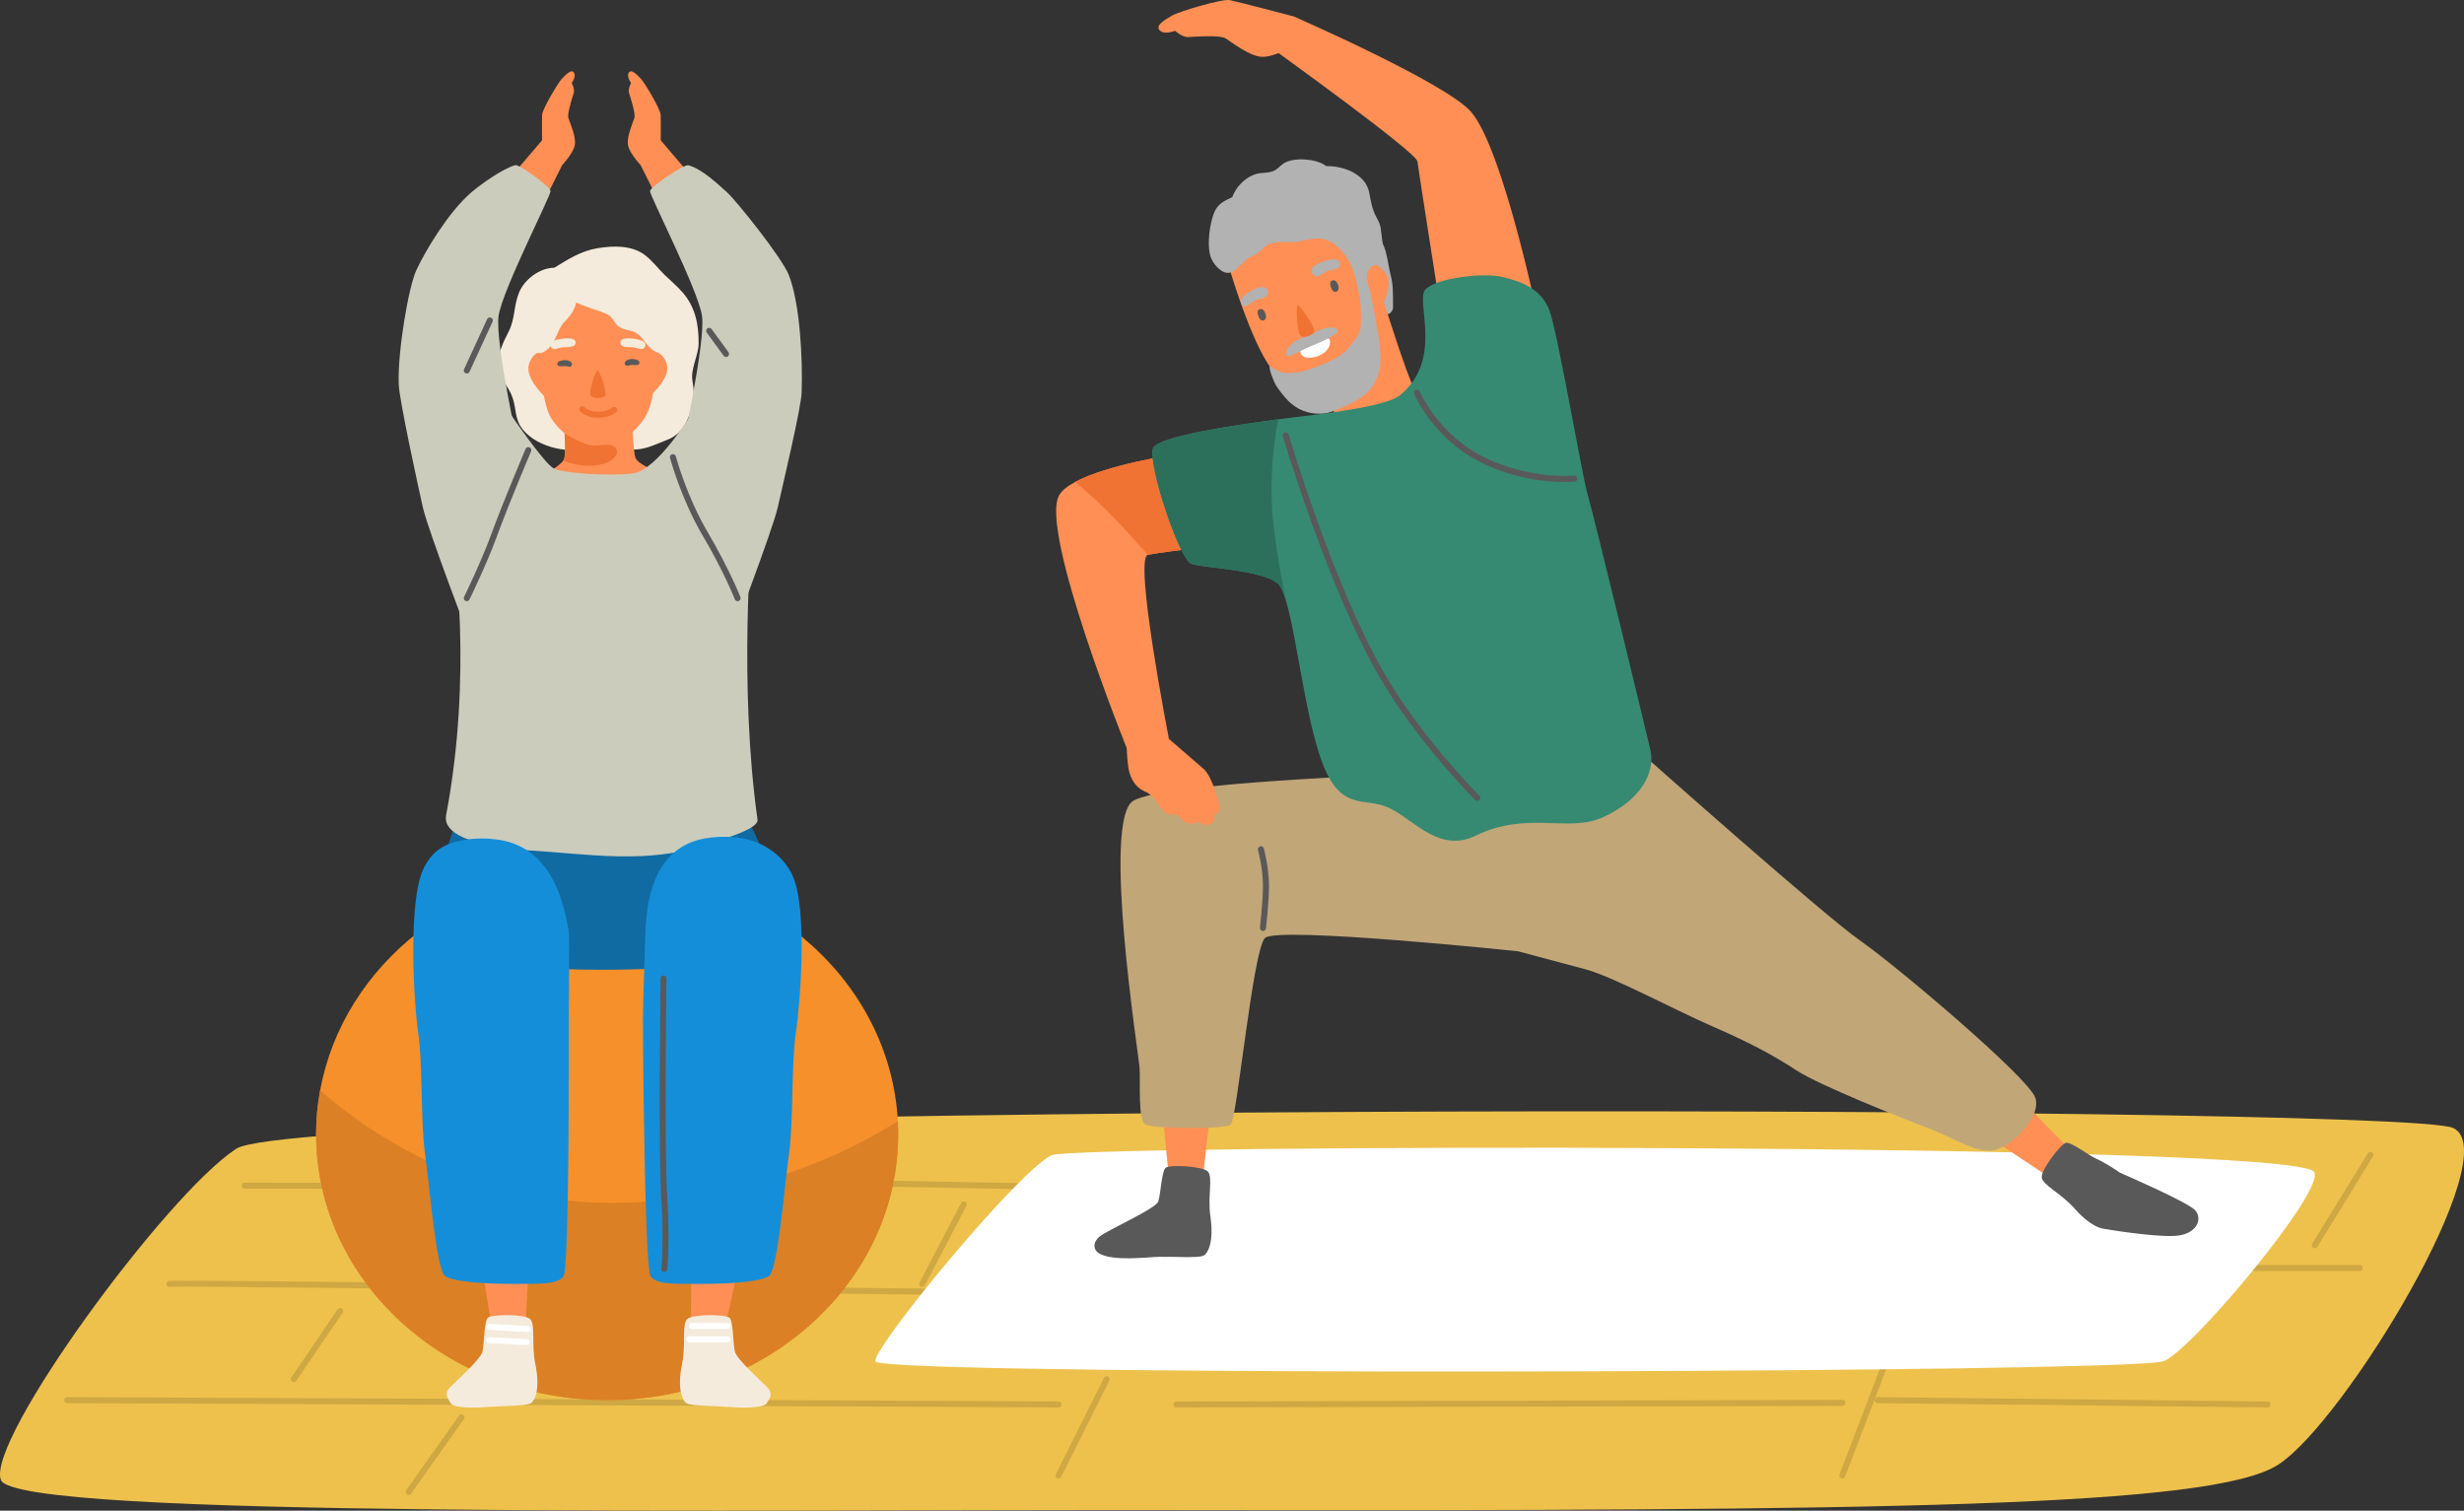 <?xml version="1.0" encoding="UTF-8"?><svg id="Calque_2" xmlns="http://www.w3.org/2000/svg" viewBox="0 0 2406.24 1475.16"><rect x="0" y="0" width="2406.24" height="1475.16" fill="#333333" stroke="none"/><defs><style>.cls-1{fill:#f6902a;}.cls-2{fill:#f5ebdc;}.cls-3{fill:#fff;}.cls-4{fill:#edc14c;}.cls-5{fill:#f07333;}.cls-6{fill:#ff8f54;}.cls-7{fill:#cfa843;}.cls-8{fill:#b2b2b2;}.cls-9{fill:#c1a678;}.cls-10{fill:#ccccbc;}.cls-11{fill:#db8025;}.cls-12{fill:#106ba3;}.cls-13{fill:#158ed9;}.cls-14{fill:#368a71;}.cls-15{fill:#595959;}.cls-16{fill:#2c705c;}</style></defs><g id="Layer_1"><path class="cls-4" d="m2395.67,1101.49c-52.89-24.56-2096.69-24-2164.94,20.27C162.48,1166.04-13.83,1406.99.87,1445.19c14.69,38.2,731.55,28.74,1146.55,29.38,699.05,1.09,1012.4-2.94,1077.05-44.08,64.65-41.14,224.1-304.45,171.21-329.01Z"/><path class="cls-7" d="m1033.72,1374.41s-.07,0-.1,0c-7.41-.25-958.51-4.18-968.11-4.22-1.62,0-2.93-1.33-2.93-2.95,0-1.62,1.32-2.93,2.94-2.93h0c39.24.16,960.99,3.96,968.3,4.22,1.62.05,2.89,1.42,2.83,3.04-.05,1.59-1.36,2.84-2.94,2.84Z"/><path class="cls-7" d="m1148.86,1374.41c-1.62,0-2.94-1.31-2.94-2.93,0-1.62,1.31-2.94,2.93-2.94l650.31-1.53h0c1.62,0,2.94,1.31,2.94,2.93,0,1.62-1.31,2.94-2.93,2.94l-650.31,1.53h0Z"/><path class="cls-7" d="m1153.07,1266.59c-52.88,0-228.31-2.01-489.29-5.07-240.19-2.82-488.55-5.75-497.76-4.9-1.32.27-2.7-.4-3.28-1.68-.66-1.48,0-3.22,1.48-3.89,2.32-1.03,86.36-.27,499.62,4.59,244.41,2.87,497.14,5.83,504.79,4.95,1.59-.35,3.07.65,3.43,2.23.36,1.58-.72,3.17-2.3,3.53-.71.16-6.36.24-16.69.24Z"/><path class="cls-7" d="m1117.75,1163.45h-.05l-282.38-5.23c-1.62-.03-2.91-1.37-2.88-2.99.03-1.62,1.15-2.84,2.99-2.88l282.38,5.23c1.62.03,2.91,1.37,2.88,2.99-.03,1.6-1.34,2.88-2.94,2.88Z"/><path class="cls-7" d="m286.87,1349.69c-.57,0-1.15-.16-1.65-.51-1.34-.91-1.69-2.74-.77-4.08l45.32-66.57c.92-1.34,2.74-1.69,4.08-.77,1.34.91,1.69,2.74.78,4.08l-45.32,66.57c-.57.84-1.49,1.29-2.43,1.29Z"/><path class="cls-7" d="m399.02,1459.88c-.59,0-1.18-.18-1.69-.54-1.33-.94-1.64-2.77-.7-4.09l51.61-72.95c.94-1.33,2.77-1.64,4.09-.7,1.33.94,1.64,2.77.7,4.09l-51.61,72.95c-.57.81-1.48,1.24-2.4,1.24Z"/><path class="cls-7" d="m1033.72,1443.72c-.44,0-.89-.1-1.31-.31-1.45-.73-2.04-2.49-1.31-3.94l47.01-94.03c.73-1.45,2.5-2.03,3.94-1.31,1.45.73,2.04,2.49,1.31,3.94l-47.01,94.03c-.52,1.03-1.55,1.62-2.63,1.62Z"/><path class="cls-7" d="m900.65,1256.67c-.46,0-.92-.11-1.36-.33-1.44-.75-1.99-2.53-1.25-3.97l40.51-77.62c.75-1.44,2.53-1.99,3.97-1.25,1.44.75,1.99,2.53,1.25,3.97l-40.51,77.62c-.52,1-1.55,1.58-2.61,1.58Z"/><path class="cls-7" d="m399.02,1160.92h0l-160.14-.09c-1.62,0-2.94-1.32-2.94-2.94s1.32-2.94,2.94-2.94h0l160.14.09c1.62,0,2.94,1.32,2.94,2.94s-1.32,2.94-2.94,2.94Z"/><path class="cls-7" d="m2260.5,1218.98c-.53,0-1.06-.14-1.54-.44-1.38-.85-1.81-2.66-.96-4.04l54.36-88.33c.86-1.39,2.68-1.81,4.04-.96,1.38.85,1.81,2.66.96,4.04l-54.36,88.33c-.56.9-1.52,1.4-2.5,1.4Z"/><path class="cls-7" d="m2304.58,1241.16h-123.41c-1.62,0-2.94-1.31-2.94-2.94s1.31-2.94,2.94-2.94h123.41c1.62,0,2.94,1.31,2.94,2.94s-1.31,2.94-2.94,2.94Z"/><path class="cls-7" d="m1799.17,1443.72c-.35,0-.7-.06-1.05-.19-1.52-.58-2.27-2.28-1.7-3.8l68.48-179.21c.58-1.51,2.28-2.27,3.8-1.7,1.52.58,2.27,2.28,1.7,3.8l-68.48,179.21c-.45,1.17-1.56,1.89-2.75,1.89Z"/><path class="cls-7" d="m2214.47,1374.41h-.03l-381.01-4.22c-1.62-.02-2.92-1.35-2.91-2.97.02-1.61,1.33-2.91,2.94-2.91h.03l381.01,4.22c1.62.02,2.92,1.35,2.9,2.97-.02,1.61-1.33,2.91-2.94,2.91Z"/><g><path class="cls-1" d="m877.15,1107.73c0,143.34-127.23,259.52-284.2,259.52s-284.26-116.18-284.26-259.52c0-14.63,1.35-28.97,3.94-42.9,22.33-122.94,139.34-216.62,280.32-216.62,152.21,0,276.45,109.25,283.85,246.59.24,4.29.35,8.58.35,12.93Z"/><path class="cls-11" d="m877.15,1107.73c0,143.34-127.23,259.52-284.2,259.52s-284.26-116.18-284.26-259.52c0-14.63,1.35-28.97,3.94-42.9,48.42,42.43,157.5,118.3,310.82,109.07,115.71-6.99,200.34-45.6,253.35-79.1.24,4.29.35,8.58.35,12.93Z"/></g><polygon class="cls-6" points="517.7 1214.62 512.61 1304.12 480.03 1296.11 467.27 1214.09 517.7 1214.62"/><path class="cls-2" d="m517.62,1288c-5.63-4.9-37.22-4.65-41.14-1.22-3.92,3.43-3.43,25.96-5.39,33.3-1.96,7.35-24.61,27.67-31.22,34.28-6.61,6.61-2.69,11.02.25,15.92,2.94,4.9,23.38,4.65,35.38,3.67,12-.98,37.32-.8,42.47-3.49,5.14-2.69,9.56-15.65,4.81-38.5-4.04-19.47.47-39.06-5.16-43.95Z"/><polygon class="cls-6" points="675.36 1214.29 674.58 1303.92 707.61 1298.07 725.71 1217.05 675.36 1214.29"/><path class="cls-12" d="m454.75,780.63s-48.38,104.56-22.04,141.78c26.34,37.22,302.07,25.51,318.08,8.08,33.3-36.24-25.71-140.31-25.71-140.31l-270.33-9.55Z"/><g><polygon class="cls-6" points="500.62 170.66 529.35 137.02 548.94 161.31 528.86 201.55 500.62 170.66"/><path class="cls-6" d="m548.94,161.31s10.61-11.21,12.32-19.29c1.71-8.08-4.73-22.28-6.16-26.69-1.43-4.41,3.96-20.57,5.18-24.49,1.22-3.92-1.96-9.79-1.96-9.79,0,0,4.65-6.12,2.2-10.04-2.45-3.92-7.5,1.47-11.59,5.63-4.08,4.16-19.27,30.12-19.51,35.26-.24,5.14-.09,25.12-.09,25.12,0,0-1.63,17.49-1.63,18.47s21.22,5.83,21.22,5.83Z"/></g><g><polygon class="cls-6" points="673.96 170.66 645.23 137.02 625.64 161.31 645.72 201.55 673.96 170.66"/><path class="cls-6" d="m625.64,161.31s-10.61-11.21-12.32-19.29c-1.71-8.08,4.73-22.28,6.16-26.69,1.43-4.41-3.96-20.57-5.18-24.49-1.22-3.92,1.96-9.79,1.96-9.79,0,0-4.65-6.12-2.2-10.04,2.45-3.92,7.5,1.47,11.59,5.63,4.08,4.16,19.27,30.12,19.51,35.26.24,5.14.09,25.12.09,25.12,0,0,1.63,17.49,1.63,18.47s-21.22,5.83-21.22,5.83Z"/></g><path class="cls-2" d="m676.23,371.82c-2.12-11.52,6.04-24.96,6.04-36.6.06-18.34-3.23-35.38-15.51-49.48-5.29-6.11-11.64-11.52-17.51-17.1-6.58-6.29-12.4-14.4-19.75-19.8-12.93-9.58-30.85-8.93-45.96-6.47-16.04,2.59-28.86,10.87-42.14,19.04-14.46.18-29.27,11.4-34.56,24.33-5.17,12.58-3.76,25.56-9.99,37.79-5.58,10.99-10.81,21.22-9.81,33.91,1.06,13.34,9.64,19.39,13.58,31.09,3.94,11.64,1.7,20.63,10.05,31.03,14.4,17.75,47.43,24.92,68.46,16.46.23-.12.41-.24.59-.35,10.4-.94,19.16,1.35,30.09,2.76,18.1,2.35,25.93-2.88,41.74-8.93,14.31-5.48,20.1-17.8,24.12-31.86,2.5-8.74,2.12-16.96.56-25.8Z"/><path class="cls-6" d="m521.27,301.83s4.22,72.37,13.86,100.08c6.27,18.02,34.3,36.94,48.04,36.95,17.78.01,42.97-20.21,50.07-38.01,9.07-22.73,11.63-86.62,9.61-97.59-2.02-10.97-64.53-34.88-64.53-34.88l-57.05,33.45Z"/><path class="cls-6" d="m655.28,465.64l-21.61,39.84-42.2,16.88s-37.13-13.91-39.57-14.72c-2.43-.88-29.64-38.82-29.64-38.82,0,0,19.31-10.13,26.33-17.28.54-.54.94-1.08,1.28-1.55.54-.67.94-1.28,1.08-1.89,1.35-4.39.95-15.66.47-22.89-.07-.67-.07-1.35-.07-1.96-.2-2.77-.41-4.66-.41-4.66l66.64-7.16s.4,27.01,2.97,35.45,34.7,18.77,34.7,18.77Z"/><path class="cls-6" d="m637.81,342.87s9.85.28,13.5,13.22c3.66,12.94-16.34,30.38-16.34,30.38l-11.51-31.51,14.35-12.1Z"/><path class="cls-6" d="m529.94,342.87s-9.85.28-13.5,13.22c-3.66,12.94,14.64,30.38,14.64,30.38l13.21-31.51-14.35-12.1Z"/><path class="cls-5" d="m583.71,454.09c-13.3,2.36-26.74-1.55-33.83-4.12.54-.67.94-1.28,1.08-1.89,1.35-4.39.95-15.66.47-22.89-.07-.67-.07-1.35-.07-1.96,2.97,1.89,20.19,12.22,29.44,11.88,10.13-.4,14.79-2.03,19.58,1.49,4.86,3.58,2.77,14.11-16.68,17.49Z"/><path class="cls-15" d="m612.41,357.13c1.74-.09,3.3-.79,5.05-.8,1.73-.01,3.36.33,5.09.03,2.49-.44,2.37-3.69.33-4.61-3.52-1.58-9.84-1.9-12.34,1.51-1.02,1.4-.03,3.97,1.87,3.88Z"/><path class="cls-15" d="m556.36,358.12c-1.74-.05-3.31-.71-5.07-.68-1.73.03-3.36.41-5.09.14-2.5-.38-2.45-3.64-.44-4.6,3.48-1.66,9.8-2.12,12.37,1.22,1.06,1.37.12,3.97-1.78,3.92Z"/><path class="cls-2" d="m562,335.49c2.11-8.02-17.7-4.73-21.52-2.57-.93.52-1.81,1.19-2.33,2.11-1.48,2.64.56,6.09,3.58,5.85,2.64-.22,5.03-1.43,7.65-1.72,3.36-.36,11.5.6,12.63-3.67Z"/><path class="cls-2" d="m618.56,339.16c2.62.28,5.02,1.5,7.65,1.72,3.02.25,5.06-3.21,3.58-5.85-.52-.93-1.41-1.59-2.33-2.11-3.82-2.16-23.64-5.44-21.52,2.57,1.13,4.27,9.27,3.31,12.62,3.67Z"/><path class="cls-5" d="m583.57,361.78c-1.84,0-8.16,18.69-7.05,23.47,1.1,4.77,13.6,4.12,14.64.9,1.53-4.71-5.75-24.36-7.59-24.36Z"/><path class="cls-5" d="m583.65,407.97c-11.11,0-16.91-6.16-17.16-6.43-1.1-1.19-1.02-3.05.17-4.15,1.19-1.09,3.04-1.02,4.14.15.22.22,4.82,4.93,13.97,4.53,9.22-.42,12.81-3.86,12.85-3.89,1.14-1.12,2.99-1.15,4.14-.03,1.14,1.12,1.2,2.93.1,4.1-.5.53-5.19,5.16-16.82,5.69-.47.02-.93.03-1.39.03Z"/><path class="cls-2" d="m648.74,338.06c-.37-.08-.63-.24-.98-.34.9-.8,1.53-1.93,1.57-3.31.5-15.59-.28-32.53-10.41-45.36-8.71-11.04-24.01-16.79-36.95-21.05-13.74-4.52-26.72-6.93-40.08.17-3.6,1.91-6.69,3.65-8.4,5.89-.43-.31-1.09-.36-1.34.21-1.32,3.04-1.68,5.71-1.35,8.12-5.03,1.72-10.32,5.57-13.07,7.37-6.97,4.53-18.99,7.24-20.18,16.74-.75,5.96,1.55,13.04,1.88,18.92.25,4.43-.16,9.6,1.32,13.89,2.48,7.18,7.83,6.67,13.17,2.39,9.58-7.67,9.68-19.71,17.51-27.61,5.61-5.66,9.82-11.68,11.27-18.75,11.69,5.95,28.36,8.95,33.37,13.76,3.12,3.01,4.71,7.23,8.37,9.91,4.43,3.24,9.08,2.83,13.91,4.82,8.24,3.41,9.7,8.79,15.47,14.77,3.8,3.94,7.52,5.88,12.83,6.99,4.89,1.02,7-6.45,2.08-7.53Z"/><path class="cls-10" d="m541.01,457.6c9.42,4.42,52.78,7.64,77.02,4.7,24.24-2.94,58.32-60.01,58.32-60.01l57.79,120.06s-12.97,145.92,5.63,278.11c1.42,10.11-42.96,21.51-50.03,24-56.79,20-115.6,9.35-174.6,5.87-17.14-1.01-84.63-7.31-79.49-34.28,26.45-138.84,7.28-262.29,7.28-262.29l54.18-131.48s34.48,50.89,43.9,55.31Z"/><path class="cls-10" d="m508.29,447.05s-25.29-113.3-21.37-138.76c3.92-25.47,51.1-117.29,50.73-121.7-.38-4.41-30.52-26.37-34.41-25.31-12.49,3.39-34.44,19.17-43.34,26.9-22.41,19.47-44.81,57.3-53.26,75.51-7.64,16.47-18.41,79.18-17.26,111.55.55,15.48,18.6,97.95,23.5,119.99,4.9,22.04,47.76,134.08,47.76,134.08,0,0,59.87-55.83,61.65-58.77,1.77-2.94,19.89-59.26,19.89-59.26l-33.87-64.23Z"/><path class="cls-10" d="m664.16,447.05s25.29-113.3,21.37-138.76c-3.92-25.47-51.1-117.29-50.73-121.7.38-4.41,33.49-26.34,37.38-25.27,13.59,3.72,29.02,18.66,37.83,26.5,8.82,7.84,53.55,63.69,60.24,80.57,11.07,27.91,13.74,82.5,12.6,114.88-.55,15.48-18.38,89.93-23.27,111.97-4.9,22.04-47.75,134.08-47.75,134.08,0,0-59.87-55.83-61.65-58.77-1.77-2.94-19.89-59.26-19.89-59.26l33.87-64.23Z"/><path class="cls-13" d="m454.06,820.13c-19.11,3.24-31.46,9.67-40.45,28.08-15.43,31.59-9.55,131.49-5.14,160.88s2.2,86.68,6.61,117.54c4.41,30.85,11.02,114.6,19.83,119.74,8.82,5.14,36.73,7.35,64.64,7.35s44.81.73,50.69-7.35c5.88-8.08,5.24-230.91,5.24-250.74s.84-80.35-.1-86.19c-6.76-41.93-23.56-83.2-69.45-89.58-10.35-1.44-21.36-1.51-31.88.28Z"/><path class="cls-13" d="m717.92,817.61c24.18,2.28,45.3,15.31,55.64,36.48,15.43,31.59,7.98,125.62,3.57,155-4.41,29.38-2.2,86.68-6.61,117.54-4.41,30.85-11.02,114.6-19.83,119.74-8.82,5.14-36.73,7.35-64.64,7.35s-44.81.73-50.69-7.35c-5.88-8.08-7.49-229.93-7.49-249.76s2.27-79.29,2.42-85.21c1.05-41.4,12.9-84.15,57.37-92.54,9.16-1.73,19.66-2.23,30.27-1.23Z"/><path class="cls-2" d="m671.21,1288c5.63-4.9,37.22-4.65,41.14-1.22,3.92,3.43,3.43,25.96,5.39,33.3s24.61,27.67,31.22,34.28,2.69,11.02-.25,15.92c-2.94,4.9-23.38,4.65-35.38,3.67-12-.98-37.32-.8-42.47-3.49-5.14-2.69-9.56-15.65-4.81-38.5,4.04-19.47-.47-39.06,5.16-43.95Z"/><path class="cls-15" d="m455.85,587.06c-.43,0-.87-.09-1.28-.3-1.46-.71-2.07-2.47-1.36-3.93.17-.34,16.86-34.7,25.96-59.59,12.37-33.84,33.87-84.33,34.08-84.84.64-1.49,2.36-2.19,3.85-1.55,1.5.64,2.19,2.36,1.55,3.85-.22.5-21.65,50.86-33.97,84.56-9.21,25.18-26.03,59.8-26.2,60.15-.51,1.04-1.56,1.65-2.65,1.65Z"/><path class="cls-15" d="m720.31,587.06c-1.17,0-2.28-.71-2.74-1.87-.1-.27-10.62-27.03-31.38-62.2-21.1-35.75-31.79-75.46-31.9-75.85-.42-1.57.52-3.18,2.09-3.6,1.57-.41,3.18.52,3.6,2.09.1.39,10.6,39.34,31.28,74.37,21.02,35.61,31.69,62.78,31.79,63.05.59,1.51-.16,3.22-1.67,3.81-.35.14-.71.2-1.07.2Z"/><path class="cls-15" d="m647.41,1241.79c-1.05-.53-1.72-1.66-1.61-2.9.03-.28,2.65-28.92-.12-69.67-2.8-41.42-.66-213.94-.58-214.34.33-1.59,1.89-2.61,3.48-2.28,1.59.34,2.61,1.89,2.28,3.48-.08.39-2.06,172.16.69,212.74,2.8,41.25.13,70.33.1,70.62-.15,1.62-1.59,2.8-3.2,2.65-.37-.03-.73-.14-1.04-.3Z"/><path class="cls-3" d="m515.23,1300.73c-.05,0-.11,0-.17,0l-37.23-2.1c-1.62-.09-2.86-1.48-2.77-3.1.09-1.62,1.4-2.87,3.1-2.77l37.23,2.09c1.62.09,2.86,1.48,2.77,3.1-.09,1.56-1.38,2.77-2.93,2.77Z"/><path class="cls-3" d="m514.25,1313.46c-.05,0-.1,0-.15,0l-36.25-1.84c-1.62-.08-2.87-1.46-2.79-3.08.08-1.62,1.51-2.9,3.08-2.79l36.25,1.84c1.62.08,2.87,1.46,2.79,3.08-.08,1.57-1.38,2.79-2.93,2.79Z"/><path class="cls-3" d="m710.39,1297.79h-34.77c-1.62,0-2.94-1.31-2.94-2.94s1.31-2.94,2.94-2.94h34.77c1.62,0,2.94,1.31,2.94,2.94s-1.31,2.94-2.94,2.94Z"/><path class="cls-3" d="m710.39,1310.83h-37.28c-1.62,0-2.94-1.31-2.94-2.94s1.31-2.94,2.94-2.94h37.28c1.62,0,2.94,1.31,2.94,2.94s-1.31,2.94-2.94,2.94Z"/><g><path class="cls-3" d="m2112.42,1329.36c-5.11,1.59-31.32,3-72.93,4.23-269.28,7.99-1183.42,8.52-1184.71-4.23-1.12-11.4,83.51-117.01,136.69-170.9,15.51-15.75,28.33-27.09,35.55-30.38,23.1-10.46,1209.16-13.22,1232.72,16.16,13.05,16.22-121.47,177.13-147.33,185.12Z"/><g><path class="cls-8" d="m1360.37,296.83c-.03-9.1.19-18.56-2.11-27.39-2.07-7.95-2.9-16.18-5.12-24.1-2.04-7.23-6.11-13.64-8.61-20.71-.41-1.16-2.29-1.44-2.61-.03-.98,4.34-.1,7.06,1.14,11.49,1.51,5.4,2.57,10.39,3.4,15.64-.65-1.45-1.23-2.94-1.64-4.51-.89-3.39-5.58-3.23-6.64-.08-3.39,10.05,6.48,16.16,8.51,25.74,2.1,9.91-2.08,22.79,4.29,31.6,1.6,2.21,4.71,3.16,6.87.97,3.08-3.11,2.55-4.41,2.53-8.62Z"/><path class="cls-6" d="m1201.5,265.02s19.92,67.52,39.47,94.28c12.71,17.4,43.99,38.72,58.99,30.64,17.68-9.52,53.36-33.28,55.16-54.85,2.3-27.55-16-97.42-21.8-108.61-5.8-11.19-81.22-16.41-81.22-16.41l-50.61,54.95Z"/><path class="cls-6" d="m1415.71,389.19l-10.21,50.16-40.03,32.15s-44.71-2.78-47.6-2.86c-2.92-.15-38.73-34.06-38.73-34.06,10.45-10.32,27.47-24.35,22.76-40.47-1.82-6.22-14.41-21.37-14.41-21.37l63.91-77.73s23.39,74.21,28.94,82.48c5.55,8.27,35.37,11.7,35.37,11.7Z"/><path class="cls-6" d="m1334.65,257.64s10.73-2.94,18.95,9.83c8.22,12.78-7.64,38.22-7.64,38.22l-22.82-30.25,11.51-17.8Z"/><path class="cls-15" d="m1230.82,301.78c-1.38.19-2.62,1.18-2.71,2.75-.13,2.26.78,4.55,1.9,6.5,1.47,2.57,4.75,2.78,5.93,0,1.08-2.54-.38-6.46-2.38-8.4-.75-.73-1.78-.98-2.74-.85Z"/><path class="cls-15" d="m1301.74,273.76c-1.38.19-2.61,1.18-2.7,2.75-.13,2.26.78,4.54,1.9,6.49,1.47,2.57,4.74,2.78,5.92,0,1.08-2.53-.38-6.45-2.38-8.38-.75-.72-1.78-.98-2.74-.85Z"/><path class="cls-8" d="m1238.01,283.89c-2.28-9.53-21.51,2.41-24.78,6.42-.79.97-1.48,2.09-1.66,3.33-.5,3.54,3.24,6.46,6.45,4.89,2.81-1.37,4.92-3.74,7.68-5.18,3.54-1.84,12.47-1.91,12.53-7.26,0-.84-.07-1.57-.22-2.21Z"/><path class="cls-8" d="m1283,268.75c3.99,3.57,10.07-2.97,13.82-4.34,2.93-1.07,6.1-1.03,9.01-2.17,3.33-1.31,3.69-6.04.75-8.06-1.03-.71-2.32-.95-3.58-1.02-5.18-.29-26.96,5.84-21.47,13.95.37.54.85,1.09,1.48,1.65Z"/><path class="cls-3" d="m1293.71,330.44c-4.86,2.28-7.87,5.68-13.38,7.21-2.93.81-8.87,1.02-10.32,4.6-1.07,2.65,1.96,5.8,4.28,6.51,3.88,1.18,8.64.43,12.4-.85,6.11-2.07,12.78-7.65,12.15-14.74-.2-2.17-1.65-3.67-3.88-3.17-.43.1-.85.25-1.25.44Z"/><path class="cls-8" d="m1348.58,224.55c-.47-4.59-1.79-7.66-3.98-11.62-5.01-9.05-5.52-15.23-7.58-25.3-3.55-17.5-24.67-25.74-41.78-25.41-5.77-4.24-13.21-5.92-20.61-6.47-5.99-.48-12.17.03-17.77,2.14-5.08,1.88-7.12,5.38-11.32,8.09-5.51,3.58-13.13,2.08-19.27,4-4.25,1.42-8.27,3.72-11.66,6.62-5.11,4.35-8.93,9.89-11.3,15.97-8.15,3.72-14.95,6.7-18.36,16.94-3.66,11.01-5.84,26.67-3.57,38.1,1.33,6.69,6.07,13.37,11.84,16.99,11.12,6.96,17.98-7.59,25.92-12.47,3.15-1.94,6.83-2.85,9.67-5.3,6.06-5.28,8.04-9.07,17.16-10.14,6.99-.81,14.01.34,20.93-.64,7.28-1.02,14.38-3.75,21.83-3.14,12.87,1.05,22.34,11.41,28.56,21.83,4.75,7.95,6.18,17.74,10.02,26.17.86,1.89,2.01,3.9,4.12,4.63,4.86,1.76,7.91,5.46,7.91,5.46,0,0-4.75-18.66-4.59-20.61.86-10.42,8.59-11.8,8.59-11.8,0,0,2.79-.94,4-2.34,1.19-1.37,1.75-3.71,2.17-5.44,2.05-8.6-.02-17.64-.96-26.25Z"/><path class="cls-8" d="m1303.44,320.18c-1.52-.39-4.33-.48-6.74-.14-1.78.16-3.51.56-5.2,1.14-.7.22-1.36.48-2,.78-2.77,1.26-5.43,2.76-8.17,4.1-2.4,1.18-4.87,1.98-7.4,2.92-7.33,2.73-15.26,6.88-17.92,14.78-.95,2.82,1.02,4.72,3.75,3.69,3.27-1.22,6.51-2.64,9.59-4.29,8.55-4.6,17.79-7.7,26.46-12.05,3.12-1.57,6.14-3.41,9.02-5.38,2.41-1.65,2.94-4.42-1.39-5.54Z"/><path class="cls-5" d="m1267.22,298.07c-1.74.58-.74,23.62,2.09,28.65,2.83,5.03,14.45.35,14.23-3.61-.31-5.79-14.58-25.62-16.33-25.04Z"/><path class="cls-8" d="m1332.97,270.7c-.93-1.97-4.12-1.19-4.3.85-1.12-.36-5.87-4.33-5.87-4.33,0,0,6.02,23.28,6.16,34.35.27,21.59,1.7,21.83-12.96,39.28-8.1,9.65-27.03,16.33-38.87,20.33-7.03,2.37-19.18,4.35-26.41,2.03-2.91-.93-10.88-5.51-10.88-5.51-.58,3.48,4.39,15.61,6.2,18.56,2.51,4.09,8.43,11.66,11.83,15.04,8.23,8.19,19.27,13.84,35.04,12.45,6.19-.55,12.62-3.76,18.27-6.11,12.4-5.17,24.4-11.76,31.25-23.81,5.89-10.36,6.41-22.38,5.3-33.98-.63-6.67-1.77-13.29-3.08-19.86-.35-1.74-5.09-35.28-11.69-49.29Z"/></g><path class="cls-6" d="m1141.48,721.49l-41.43,8.4s-85.04-210.92-65.82-246.12c2.64-4.76,8.29-9.17,15.75-13.16,31.97-17.22,97.09-26.74,97.09-26.74l31.97,84.33,2.12,5.52s-4.47.47-11.05,1.29c-14.57,1.7-39.55,4.82-49.13,6.82-13.99,2.94,20.51,179.65,20.51,179.65Z"/><polygon class="cls-6" points="1183.78 1070.67 1173.52 1159.72 1141.46 1149.84 1133.47 1067.22 1183.78 1070.67"/><path class="cls-15" d="m1179.45,1143.92c-5.34-5.22-36.89-6.8-41-3.61-4.11,3.2-4.93,25.71-7.31,32.93-2.38,7.22-50.6,28.29-57.59,34.5-6.98,6.22-5.49,12.83-.68,15.9,13.22,8.45,47.51,3.91,59.54,3.63,12.04-.28,37.31,1.36,42.6-1.03,5.29-2.39,10.45-15.07,7.04-38.16-2.91-19.67,2.73-38.96-2.61-44.18Z"/><polygon class="cls-6" points="1935.16 1105.6 2009.77 1155.28 2022.94 1124.42 1965.01 1064.96 1935.16 1105.6"/><path class="cls-15" d="m1993.87,1149.6c-.53-7.44,18.63-32.55,23.73-33.63,5.09-1.07,22.81,12.85,29.86,15.69,7.05,2.85,48.42,26.87,40.43,35.88-7.99,9.01-23.05,29.36-28.3,31.86-5.24,2.49-18.25-1.76-33.68-19.27-13.14-14.92-31.51-23.08-32.04-30.52Z"/><path class="cls-9" d="m1605.53,737.73s176.3,156.72,211.57,181.2c35.26,24.49,163.57,133.21,170.43,152.8,6.86,19.59-25.47,50.93-43.1,51.91-17.63.98-37.22-12.96-61.71-22.15-24.49-9.19-105.78-41.52-128.31-56.21-22.53-14.69-44.08-26.45-82.28-43.1-38.2-16.65-97.95-48.97-124.39-55.83-26.45-6.86-108.72-29.16-108.72-29.16l-6.74-96.94s61.58-50.2,64.52-53.14,108.72-29.38,108.72-29.38Z"/><path class="cls-9" d="m1364.17,756.34s-225.84,7.84-257.19,25.47c-31.34,17.63,4.9,246.83,5.88,261.03.98,14.2-1.96,51.42,5.88,55.34,7.84,3.92,77.38,4.9,83.25,0,5.88-4.9,21.55-170.43,33.3-182.18,11.75-11.75,247.1,12.92,247.1,12.92l-15.95-124.58-102.28-47.99Z"/><path class="cls-6" d="m1408.34,312.97s-23.07-146.45-24.16-155.4c-1.1-8.95-138.37-107.72-138.37-107.72l17.46-33.86s149.07,65.08,173.37,93.28c31.76,36.86,66.89,208.19,66.89,208.19l-95.19-4.49Z"/><path class="cls-5" d="m1179.03,528.2c-2.94,2.23-5.94,4.58-8.93,6.82-14.57,1.7-39.55,4.82-49.13,6.82,0,0-31.68-36.32-51.19-53.89-6.93-6.23-13.81-12.22-19.8-17.34,31.97-17.22,97.09-26.74,97.09-26.74l31.97,84.33Z"/><path class="cls-14" d="m1564.38,798.47c-33.26,14.69-73.46-6.88-123.41,17.63-34.09,16.69-58.47-13.46-81.98-25.97-23.51-12.52-44.49,2.06-62.71-33.79-19.69-38.73-28.8-130.88-40.49-169.84,0,0-.06-.18-.18-.59-2.41-7.99-4.99-13.69-7.76-16.04-16.28-13.81-72.81-14.99-84.57-19.39-11.75-4.41-43.08-99.02-37.2-112.95,4.94-11.69,85.04-23.21,122.3-28.09,7.05-.94,12.64-1.59,15.81-2,20.04-2.53,88.56-9.76,102.84-21.33,43.37-35.26,14.69-92.27,24.98-103.43,10.28-11.17,55.83-16.57,74.17-12.4,18.39,4.17,38.96,11.17,47.01,33.03,8.11,21.8,31.62,160.67,37.49,180.48,5.88,19.86,55.83,226.26,61,248.35,5.11,21.98-9.11,49.48-47.31,66.35Z"/><path class="cls-6" d="m1263.79,44.88s-19.51,11.02-31.49,10.61c-11.98-.41-29.74-14.46-35.45-18.01-5.71-3.56-30.36-1.62-36.31-1.26-5.95.35-13.11-6.18-13.11-6.18,0,0-10.25,4.41-14.91-.41-4.66-4.82,4.69-10.06,11.99-14.36,7.29-4.3,49.17-16.61,56.5-15.16,7.33,1.45,60.9,15.53,62.27,15.87,1.38.34.52,28.89.52,28.89Z"/><path class="cls-15" d="m2070.44,1145.25s64.5,27.85,72.82,36.18,2.45,24.49-20.08,25.47c-22.53.98-67.58-6.81-67.58-6.84,0-.03-20.57-42.07-20.57-42.07l35.41-12.73Z"/><path class="cls-6" d="m1141.45,721.48s25.93,22.29,34.09,29.47c8.16,7.18,15.55,33.83,15.55,38.08s-5.69,8.08-5.69,8.08c0,0,1.33,5.61-4.22,7.9-5.55,2.29-9.73-2.39-9.73-2.39,0,0-9.67,3.31-13.59.37-3.92-2.94-9.37-8.26-9.37-8.26,0,0-4.33,2.71-9.55-.55-5.22-3.27-8.45-13.84-19.03-20.45-1-.62-15.62-4.16-18.28-26.12-1.32-10.87-1.53-21.55-1.53-21.55,0,0,3.81-15.34,4.79-15.34s36.56,10.77,36.56,10.77Z"/><path class="cls-16" d="m1255.61,585.91c-2.41-7.99-4.99-13.69-7.76-16.04-16.28-13.81-72.81-14.99-84.57-19.39-11.75-4.41-43.08-99.02-37.2-112.95,4.94-11.69,85.04-23.21,122.3-28.09,0,0-8.59,37.4-6.23,85.39,1.45,29.58,11.93,84.57,13.46,91.09Z"/><path class="cls-15" d="m1442.7,782.05c-.75,0-1.49-.28-2.07-.85-.55-.54-55.57-55.28-92.75-118.88-51.12-87.45-94.66-234.98-95.09-236.46-.46-1.56.44-3.19,1.99-3.65,1.57-.45,3.19.44,3.65,1.99.43,1.47,43.77,148.32,94.52,235.15,36.8,62.94,91.27,117.13,91.81,117.67,1.15,1.14,1.16,3,.02,4.15-.57.58-1.33.87-2.09.87Z"/><path class="cls-15" d="m1527.86,470.7c-15.74,0-48.08-2.41-81.83-19.29-46.48-23.24-64.33-65.25-65.07-67.03-.62-1.5.09-3.21,1.59-3.84,1.53-.63,3.22.09,3.84,1.58.17.42,17.81,41.8,62.27,64.03,44.68,22.33,88.07,18.36,88.51,18.31,1.61-.14,3.05,1.02,3.21,2.63.16,1.61-1.02,3.05-2.63,3.21-.5.05-4.05.38-9.89.38Z"/><path class="cls-15" d="m1233.34,909.13c-.11,0-.23,0-.35-.02-1.61-.19-2.76-1.65-2.57-3.26.03-.25,2.92-25,2.92-41.28s-4.75-34.33-4.8-34.51c-.41-1.57.53-3.18,2.1-3.59,1.56-.41,3.17.52,3.59,2.09.2.78,5,19.17,5,36.01s-2.84,40.95-2.96,41.97c-.18,1.5-1.45,2.59-2.92,2.59Z"/></g><path class="cls-15" d="m455.85,364.72c-.41,0-.83-.09-1.23-.27-1.48-.68-2.12-2.42-1.44-3.9l22.51-48.87c.68-1.47,2.42-2.13,3.9-1.44,1.48.68,2.12,2.42,1.44,3.9l-22.51,48.87c-.5,1.08-1.56,1.71-2.67,1.71Z"/><path class="cls-15" d="m709.03,348.62c-.91,0-1.8-.42-2.38-1.21l-16.47-22.61c-.96-1.31-.67-3.15.65-4.11,1.31-.95,3.14-.67,4.11.65l16.47,22.61c.96,1.31.67,3.15-.65,4.11-.52.38-1.13.56-1.73.56Z"/></g></svg>